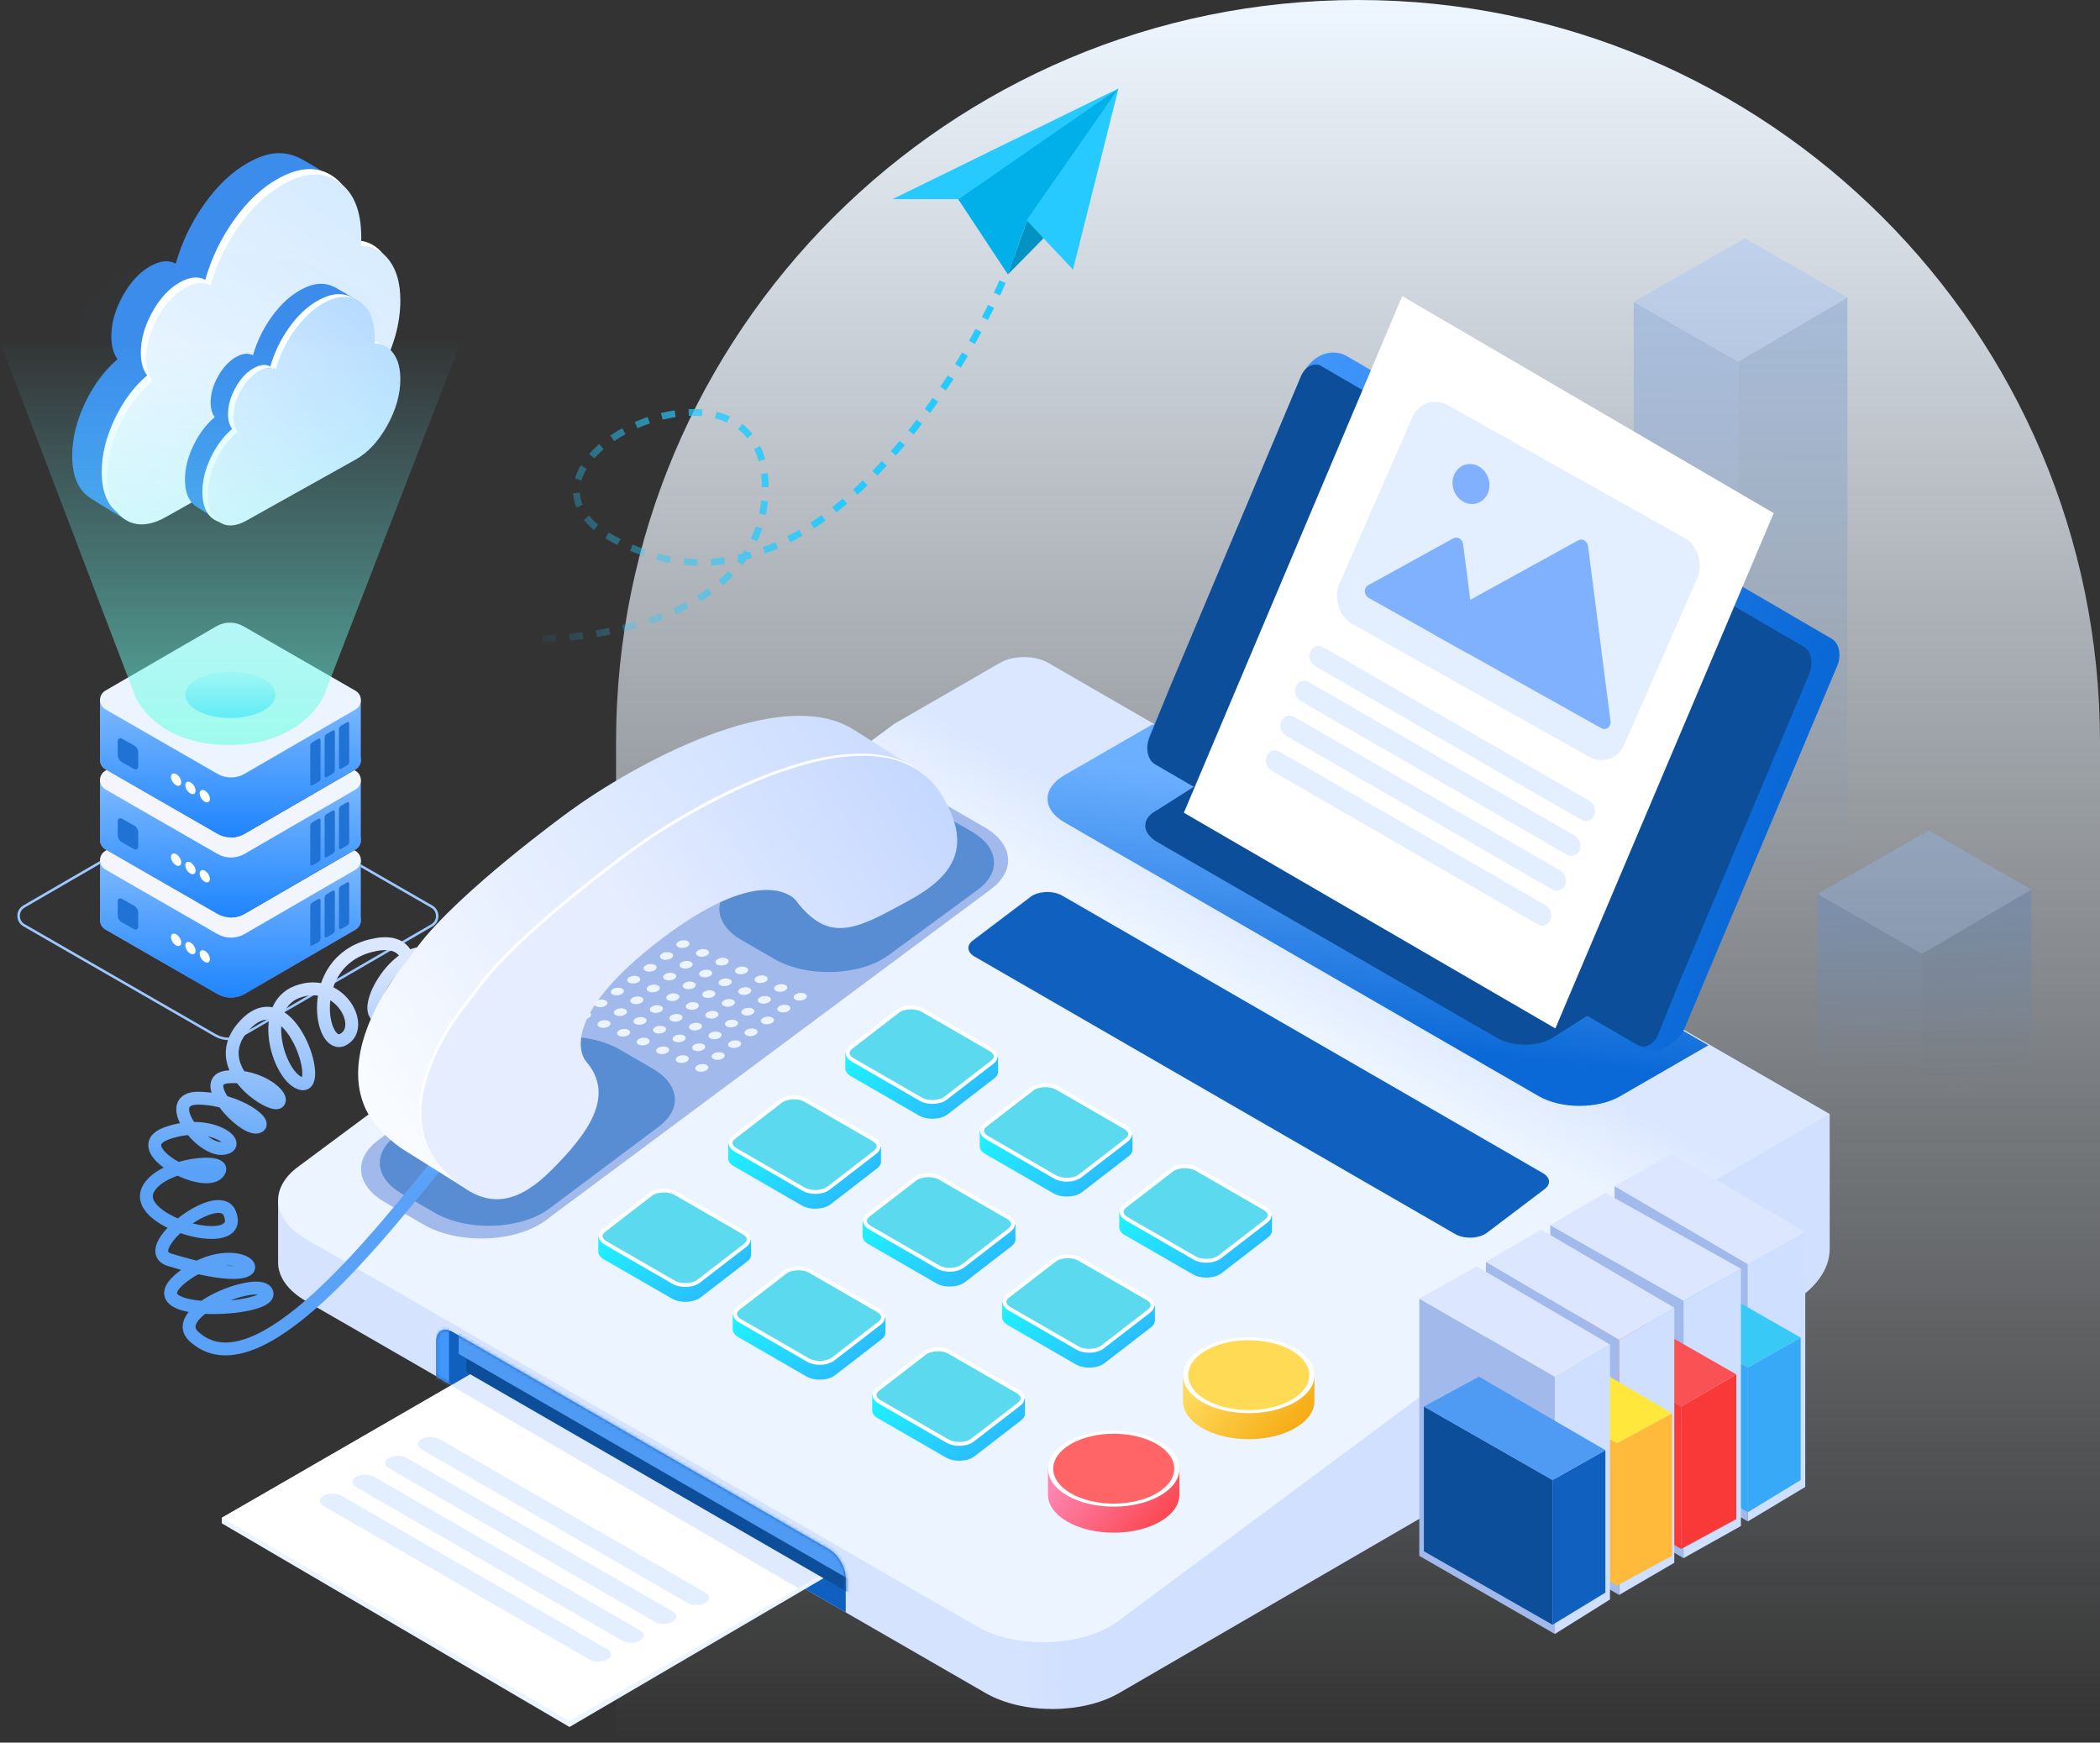 <svg width="617" height="512" viewBox="0 0 617 512" fill="none" xmlns="http://www.w3.org/2000/svg">
<rect x="0" y="0" width="617" height="512" fill="#333333" stroke="none"/>
<path fill-rule="evenodd" clip-rule="evenodd" d="M126.869 271.893C128.989 270.664 128.985 267.599 126.86 266.377L70.683 234.055C68.217 232.636 65.181 232.641 62.719 234.068L7.055 266.335C4.934 267.564 4.939 270.629 7.064 271.851L63.24 304.173C65.707 305.592 68.743 305.587 71.205 304.16L126.869 271.893Z" stroke="#9CC7FF" stroke-width="0.737"/>
<path fill-rule="evenodd" clip-rule="evenodd" d="M104.447 273.131C106.568 271.902 106.563 268.838 104.438 267.615L71.526 248.678C69.059 247.259 66.023 247.264 63.561 248.691L30.972 267.583C28.851 268.812 28.856 271.876 30.981 273.099L63.893 292.036C66.36 293.455 69.396 293.45 71.858 292.023L104.447 273.131Z" fill="#95A4BA"/>
<path fill-rule="evenodd" clip-rule="evenodd" d="M67.691 247.619C69.016 247.641 70.337 247.995 71.525 248.678L104.438 267.615C106.563 268.838 106.568 271.902 104.447 273.131L71.857 292.023C70.571 292.768 69.128 293.126 67.691 293.095V247.619Z" fill="#6438B5"/>
<path fill-rule="evenodd" clip-rule="evenodd" d="M106.007 269.956C106.164 271.158 105.644 272.437 104.447 273.131L71.857 292.023C69.396 293.45 66.359 293.455 63.893 292.036L30.981 273.099C29.983 272.525 29.453 271.546 29.39 270.541L29.376 270.541V252.746H56.567L63.561 248.691C66.023 247.264 69.059 247.259 71.525 248.678L78.595 252.746H106.007V269.956Z" fill="url(#paint0_linear_215_333)"/>
<path fill-rule="evenodd" clip-rule="evenodd" d="M104.447 255.524C106.568 254.295 106.563 251.231 104.438 250.008L71.526 231.071C69.059 229.652 66.023 229.657 63.561 231.084L30.972 249.976C28.851 251.205 28.856 254.269 30.981 255.492L63.893 274.429C66.36 275.848 69.396 275.843 71.858 274.416L104.447 255.524Z" fill="url(#paint1_linear_215_333)"/>
<path fill-rule="evenodd" clip-rule="evenodd" d="M40.608 268.177C40.608 267.315 40.144 266.52 39.394 266.097L35.777 264.055C35.247 263.756 34.59 264.139 34.59 264.749V268.914C34.59 269.776 35.054 270.571 35.804 270.994L39.42 273.036C39.951 273.335 40.608 272.952 40.608 272.342V268.177Z" fill="#2073D5"/>
<path fill-rule="evenodd" clip-rule="evenodd" d="M99.589 261.335C99.589 260.907 99.818 260.511 100.189 260.299L102.002 259.259C102.267 259.107 102.598 259.298 102.598 259.604V270.898C102.598 271.326 102.369 271.721 101.998 271.934L100.185 272.974C99.919 273.126 99.589 272.935 99.589 272.629V261.335Z" fill="#2073D5"/>
<path fill-rule="evenodd" clip-rule="evenodd" d="M95.376 263.763C95.376 263.335 95.605 262.94 95.976 262.727L97.789 261.687C98.054 261.535 98.385 261.727 98.385 262.033V273.327C98.385 273.755 98.156 274.15 97.785 274.363L95.972 275.403C95.707 275.555 95.376 275.363 95.376 275.057V263.763Z" fill="#2073D5"/>
<path fill-rule="evenodd" clip-rule="evenodd" d="M91.163 266.192C91.163 265.764 91.392 265.369 91.763 265.156L93.576 264.116C93.841 263.964 94.172 264.155 94.172 264.461V275.755C94.172 276.183 93.943 276.578 93.572 276.791L91.759 277.831C91.494 277.983 91.163 277.792 91.163 277.486V266.192Z" fill="#2073D5"/>
<path fill-rule="evenodd" clip-rule="evenodd" d="M60.168 282.627C59.337 282.184 58.663 281.093 58.663 280.19C58.663 279.287 59.337 278.914 60.168 279.357C60.999 279.8 61.673 280.891 61.673 281.794C61.673 282.697 60.999 283.07 60.168 282.627Z" fill="white"/>
<path fill-rule="evenodd" clip-rule="evenodd" d="M55.955 280.198C55.124 279.755 54.45 278.664 54.45 277.761C54.45 276.858 55.124 276.486 55.955 276.929C56.786 277.371 57.46 278.463 57.46 279.365C57.46 280.268 56.786 280.641 55.955 280.198Z" fill="white"/>
<path fill-rule="evenodd" clip-rule="evenodd" d="M51.742 277.77C50.911 277.327 50.238 276.236 50.238 275.333C50.238 274.43 50.911 274.057 51.742 274.5C52.573 274.943 53.247 276.034 53.247 276.937C53.247 277.84 52.573 278.213 51.742 277.77Z" fill="white"/>
<path fill-rule="evenodd" clip-rule="evenodd" d="M104.447 249.586C106.568 248.357 106.563 245.293 104.438 244.07L71.526 225.133C69.059 223.714 66.023 223.719 63.561 225.146L30.972 244.038C28.851 245.267 28.856 248.331 30.981 249.554L63.893 268.491C66.36 269.91 69.396 269.905 71.858 268.478L104.447 249.586Z" fill="#95A4BA"/>
<path fill-rule="evenodd" clip-rule="evenodd" d="M67.691 224.074C69.016 224.096 70.337 224.45 71.525 225.133L104.438 244.07C106.563 245.293 106.568 248.357 104.447 249.586L71.857 268.478C70.571 269.223 69.128 269.581 67.691 269.549V224.074Z" fill="#6438B5"/>
<path fill-rule="evenodd" clip-rule="evenodd" d="M106.007 246.411C106.164 247.613 105.644 248.892 104.447 249.586L71.857 268.478C69.396 269.905 66.359 269.91 63.893 268.491L30.981 249.554C29.983 248.98 29.453 248.001 29.39 246.996L29.376 246.996V229.201H56.567L63.561 225.146C66.023 223.719 69.059 223.714 71.525 225.133L78.595 229.201H106.007V246.411Z" fill="url(#paint2_linear_215_333)"/>
<path fill-rule="evenodd" clip-rule="evenodd" d="M104.447 231.979C106.568 230.75 106.563 227.686 104.438 226.463L71.526 207.526C69.059 206.107 66.023 206.112 63.561 207.539L30.972 226.431C28.851 227.66 28.856 230.724 30.981 231.947L63.893 250.884C66.36 252.303 69.396 252.298 71.858 250.871L104.447 231.979Z" fill="url(#paint3_linear_215_333)"/>
<path fill-rule="evenodd" clip-rule="evenodd" d="M40.608 244.632C40.608 243.77 40.144 242.975 39.394 242.552L35.777 240.51C35.247 240.211 34.59 240.594 34.59 241.204V245.369C34.59 246.231 35.054 247.026 35.804 247.449L39.42 249.491C39.951 249.79 40.608 249.407 40.608 248.797V244.632Z" fill="#2073D5"/>
<path fill-rule="evenodd" clip-rule="evenodd" d="M99.589 237.79C99.589 237.362 99.818 236.966 100.189 236.753L102.002 235.714C102.267 235.561 102.598 235.753 102.598 236.059V247.353C102.598 247.781 102.369 248.176 101.998 248.389L100.185 249.429C99.919 249.581 99.589 249.39 99.589 249.084V237.79Z" fill="#2073D5"/>
<path fill-rule="evenodd" clip-rule="evenodd" d="M95.376 240.218C95.376 239.79 95.605 239.395 95.976 239.182L97.789 238.142C98.054 237.99 98.385 238.182 98.385 238.488V249.782C98.385 250.21 98.156 250.605 97.785 250.818L95.972 251.858C95.707 252.01 95.376 251.818 95.376 251.512V240.218Z" fill="#2073D5"/>
<path fill-rule="evenodd" clip-rule="evenodd" d="M91.163 242.647C91.163 242.219 91.392 241.823 91.763 241.611L93.576 240.571C93.841 240.419 94.172 240.61 94.172 240.916V252.21C94.172 252.638 93.943 253.033 93.572 253.246L91.759 254.286C91.494 254.438 91.163 254.247 91.163 253.941V242.647Z" fill="#2073D5"/>
<path fill-rule="evenodd" clip-rule="evenodd" d="M60.168 259.082C59.337 258.639 58.663 257.548 58.663 256.645C58.663 255.742 59.337 255.369 60.168 255.812C60.999 256.255 61.673 257.346 61.673 258.249C61.673 259.152 60.999 259.525 60.168 259.082Z" fill="white"/>
<path fill-rule="evenodd" clip-rule="evenodd" d="M55.955 256.653C55.124 256.21 54.45 255.119 54.45 254.216C54.45 253.313 55.124 252.941 55.955 253.383C56.786 253.826 57.46 254.918 57.46 255.82C57.46 256.723 56.786 257.096 55.955 256.653Z" fill="white"/>
<path fill-rule="evenodd" clip-rule="evenodd" d="M51.742 254.225C50.911 253.782 50.238 252.691 50.238 251.788C50.238 250.885 50.911 250.512 51.742 250.955C52.573 251.398 53.247 252.489 53.247 253.392C53.247 254.295 52.573 254.668 51.742 254.225Z" fill="white"/>
<path fill-rule="evenodd" clip-rule="evenodd" d="M104.447 226.063C106.568 224.834 106.563 221.77 104.438 220.547L71.526 201.61C69.059 200.191 66.023 200.196 63.561 201.623L30.972 220.515C28.851 221.744 28.856 224.808 30.981 226.031L63.893 244.968C66.36 246.387 69.396 246.382 71.858 244.955L104.447 226.063Z" fill="#95A4BA"/>
<path fill-rule="evenodd" clip-rule="evenodd" d="M67.691 200.551C69.016 200.573 70.337 200.927 71.525 201.61L104.438 220.547C106.563 221.77 106.568 224.834 104.447 226.063L71.857 244.955C70.571 245.7 69.128 246.058 67.691 246.027V200.551Z" fill="#6438B5"/>
<path fill-rule="evenodd" clip-rule="evenodd" d="M106.007 222.888C106.164 224.09 105.644 225.369 104.447 226.063L71.857 244.955C69.396 246.382 66.359 246.387 63.893 244.968L30.981 226.031C29.983 225.457 29.453 224.478 29.39 223.473L29.376 223.473V205.678H56.566L63.561 201.623C66.023 200.196 69.059 200.191 71.525 201.61L78.595 205.678H106.007V222.888Z" fill="url(#paint4_linear_215_333)"/>
<path fill-rule="evenodd" clip-rule="evenodd" d="M104.447 208.456C106.568 207.227 106.563 204.163 104.438 202.94L71.526 184.003C69.059 182.584 66.023 182.589 63.561 184.016L30.972 202.908C28.851 204.137 28.856 207.201 30.981 208.424L63.893 227.361C66.36 228.78 69.396 228.775 71.858 227.348L104.447 208.456Z" fill="#ECF5FF"/>
<path fill-rule="evenodd" clip-rule="evenodd" d="M40.608 221.109C40.608 220.247 40.144 219.452 39.394 219.029L35.777 216.987C35.247 216.688 34.59 217.071 34.59 217.681V221.846C34.59 222.708 35.054 223.503 35.804 223.927L39.42 225.968C39.951 226.268 40.608 225.884 40.608 225.274V221.109Z" fill="#2073D5"/>
<path fill-rule="evenodd" clip-rule="evenodd" d="M99.589 214.267C99.589 213.839 99.818 213.443 100.189 213.231L102.002 212.191C102.267 212.039 102.598 212.23 102.598 212.536V223.83C102.598 224.258 102.369 224.653 101.998 224.866L100.185 225.906C99.919 226.058 99.589 225.867 99.589 225.561V214.267Z" fill="#2073D5"/>
<path fill-rule="evenodd" clip-rule="evenodd" d="M95.376 216.695C95.376 216.267 95.605 215.872 95.976 215.659L97.789 214.619C98.054 214.467 98.385 214.659 98.385 214.965V226.259C98.385 226.687 98.156 227.082 97.785 227.295L95.972 228.335C95.707 228.487 95.376 228.295 95.376 227.989V216.695Z" fill="#2073D5"/>
<path fill-rule="evenodd" clip-rule="evenodd" d="M91.163 219.124C91.163 218.696 91.392 218.301 91.763 218.088L93.576 217.048C93.841 216.896 94.172 217.087 94.172 217.393V228.687C94.172 229.115 93.943 229.511 93.572 229.723L91.759 230.763C91.494 230.915 91.163 230.724 91.163 230.418V219.124Z" fill="#2073D5"/>
<path fill-rule="evenodd" clip-rule="evenodd" d="M60.168 235.559C59.337 235.116 58.663 234.025 58.663 233.122C58.663 232.219 59.337 231.846 60.168 232.289C60.999 232.732 61.673 233.823 61.673 234.726C61.673 235.629 60.999 236.002 60.168 235.559Z" fill="white"/>
<path fill-rule="evenodd" clip-rule="evenodd" d="M55.955 233.13C55.124 232.687 54.45 231.596 54.45 230.693C54.45 229.79 55.124 229.418 55.955 229.861C56.786 230.304 57.46 231.395 57.46 232.297C57.46 233.2 56.786 233.573 55.955 233.13Z" fill="white"/>
<path fill-rule="evenodd" clip-rule="evenodd" d="M51.742 230.702C50.911 230.259 50.238 229.168 50.238 228.265C50.238 227.362 50.911 226.989 51.742 227.432C52.573 227.875 53.247 228.966 53.247 229.869C53.247 230.772 52.573 231.145 51.742 230.702Z" fill="white"/>
<path fill-rule="evenodd" clip-rule="evenodd" d="M24.987 118.396C27.498 113.105 30.685 108.819 34.543 105.539C33.316 103.889 32.704 101.672 32.704 98.888C32.704 94.954 33.825 90.964 36.068 86.92C38.31 82.877 41.017 79.964 44.188 78.183C47.058 76.57 49.541 76.326 51.634 77.452C53.398 71.19 56.203 65.345 60.045 59.92C63.889 54.495 68.173 50.454 72.899 47.799C79.239 44.237 84.091 44.181 89.139 47.027C94.187 49.873 99.121 53.233 99.121 53.233C99.121 53.233 95.838 64.773 95.778 65.846C99.247 65.901 102.044 67.364 104.167 70.237C106.29 73.108 107.353 76.994 107.353 81.894C107.353 88.76 105.386 95.74 101.453 102.829C97.52 109.921 92.787 115.021 87.254 118.129L39.794 153.303C39.299 153.67 38.633 153.706 38.102 153.392C35.701 151.972 29.002 147.989 26.264 146.131C22.899 143.846 21.217 139.752 21.217 133.85C21.217 128.839 22.474 123.686 24.987 118.396Z" fill="#3B8CEB"/>
<path fill-rule="evenodd" clip-rule="evenodd" d="M33.661 123.157C36.173 117.866 39.36 113.58 43.217 110.3C41.99 108.65 41.378 106.433 41.378 103.649C41.378 99.715 42.5 95.725 44.742 91.681C46.985 87.638 49.692 84.725 52.862 82.944C55.733 81.331 58.216 81.087 60.309 82.213C62.072 75.951 64.877 70.106 68.72 64.681C72.563 59.256 76.848 55.215 81.573 52.56C87.913 48.998 93.327 48.741 97.814 51.788C102.3 54.834 104.543 60.293 104.543 68.163C104.543 68.72 104.513 69.534 104.453 70.607C107.922 70.662 110.719 72.125 112.842 74.998C114.965 77.869 116.027 81.755 116.027 86.655C116.027 93.521 114.06 100.501 110.128 107.59C106.195 114.682 101.462 119.782 95.929 122.89L47.118 150.313C42.364 152.985 38.304 153.176 34.939 150.892C31.574 148.607 29.892 144.513 29.892 138.611C29.892 133.6 31.149 128.447 33.661 123.157Z" fill="url(#paint5_linear_215_333)"/>
<path fill-rule="evenodd" clip-rule="evenodd" d="M35.261 124.757C37.773 119.466 40.96 115.18 44.817 111.899C43.59 110.25 42.978 108.033 42.978 105.249C42.978 101.314 44.1 97.325 46.342 93.281C48.585 89.238 51.292 86.325 54.462 84.544C57.333 82.931 59.816 82.687 61.909 83.813C63.672 77.551 66.477 71.706 70.32 66.281C74.163 60.856 78.448 56.815 83.173 54.16C89.513 50.598 94.927 50.341 99.413 53.388C103.9 56.434 106.143 61.893 106.143 69.763C106.143 70.32 106.113 71.134 106.053 72.207C109.522 72.262 112.319 73.725 114.442 76.598C116.565 79.469 117.627 83.355 117.627 88.255C117.627 95.121 115.66 102.101 111.728 109.19C107.795 116.282 103.062 121.382 97.529 124.49L48.718 151.913C43.964 154.585 39.904 154.776 36.539 152.492C33.174 150.207 31.491 146.113 31.491 140.211C31.492 135.2 32.749 130.047 35.261 124.757Z" fill="url(#paint6_linear_215_333)"/>
<path fill-rule="evenodd" clip-rule="evenodd" d="M56.821 130.881C58.471 127.457 60.563 124.683 63.097 122.56C62.291 121.493 61.889 120.058 61.889 118.256C61.889 115.71 62.626 113.128 64.098 110.511C65.571 107.894 67.349 106.009 69.431 104.856C71.317 103.813 72.947 103.655 74.322 104.383C75.48 100.331 77.322 96.548 79.846 93.037C82.37 89.526 85.184 86.911 88.288 85.192C92.451 82.887 95.638 82.851 98.953 84.693C102.269 86.535 105.51 88.71 105.51 88.71C105.51 88.71 103.353 96.178 103.314 96.872C105.592 96.908 107.429 97.855 108.824 99.714C110.218 101.572 110.916 104.087 110.916 107.258C110.916 111.702 109.624 116.219 107.041 120.807C104.458 125.396 101.35 128.697 97.716 130.709L66.818 153.273C66.326 153.632 65.672 153.669 65.146 153.362C63.376 152.328 59.358 149.966 57.66 148.831C55.45 147.352 54.345 144.703 54.345 140.883C54.345 137.64 55.171 134.305 56.821 130.881Z" fill="#3B8CEB"/>
<path fill-rule="evenodd" clip-rule="evenodd" d="M61.933 134.431C63.582 130.974 65.675 128.173 68.209 126.03C67.403 124.952 67.001 123.503 67.001 121.684C67.001 119.113 67.737 116.507 69.21 113.864C70.683 111.222 72.461 109.319 74.543 108.155C76.428 107.101 78.059 106.941 79.433 107.677C80.592 103.585 82.434 99.766 84.957 96.221C87.482 92.676 90.296 90.036 93.399 88.301C97.563 85.973 101.119 85.805 104.065 87.797C107.012 89.787 108.485 93.354 108.485 98.496C108.485 98.86 108.465 99.392 108.426 100.093C110.704 100.13 112.541 101.086 113.935 102.963C115.33 104.838 116.027 107.378 116.027 110.579C116.027 115.066 114.735 119.627 112.153 124.26C109.57 128.893 106.461 132.226 102.828 134.257L70.77 152.176C67.648 153.921 64.981 154.046 62.772 152.554C60.562 151.061 59.457 148.386 59.457 144.529C59.457 141.255 60.282 137.888 61.933 134.431Z" fill="url(#paint7_linear_215_333)"/>
<path fill-rule="evenodd" clip-rule="evenodd" d="M63.532 135.231C65.182 131.774 67.275 128.973 69.808 126.83C69.002 125.752 68.601 124.303 68.601 122.484C68.601 119.913 69.337 117.306 70.81 114.664C72.283 112.022 74.061 110.119 76.143 108.955C78.028 107.901 79.659 107.741 81.033 108.477C82.192 104.385 84.034 100.566 86.558 97.021C89.082 93.476 91.896 90.836 94.999 89.101C99.163 86.773 102.719 86.605 105.665 88.597C108.612 90.587 110.085 94.154 110.085 99.296C110.085 99.66 110.065 100.192 110.026 100.893C112.304 100.93 114.141 101.886 115.535 103.763C116.93 105.638 117.627 108.178 117.627 111.379C117.627 115.866 116.335 120.427 113.753 125.06C111.17 129.693 108.061 133.026 104.428 135.057L72.371 152.976C69.248 154.721 66.582 154.846 64.371 153.354C62.162 151.861 61.057 149.186 61.057 145.329C61.057 142.055 61.882 138.688 63.532 135.231Z" fill="url(#paint8_linear_215_333)"/>
<path fill-rule="evenodd" clip-rule="evenodd" d="M111.451 100.506C111.777 99.396 111.946 98.26 111.946 97.104C111.946 84.591 92.132 74.447 67.691 74.447C43.25 74.447 23.436 84.591 23.436 97.104C23.436 98.243 23.6 99.361 23.917 100.454L0 100.44L39.785 204.73C39.785 204.73 45.39 218.891 67.409 218.891C88.695 218.891 95.033 204.73 95.033 204.73L135.382 100.52L111.451 100.506Z" fill="url(#paint9_linear_215_333)"/>
<path opacity="0.5" fill-rule="evenodd" clip-rule="evenodd" d="M67.691 210.961C75.008 210.961 80.939 207.917 80.939 204.163C80.939 200.409 75.008 197.366 67.691 197.366C60.374 197.366 54.443 200.409 54.443 204.163C54.443 207.917 60.374 210.961 67.691 210.961Z" fill="url(#paint10_linear_215_333)"/>
<path d="M181 218C181 97.602 278.602 0 399 0C519.398 0 617 97.602 617 218V512H181V218Z" fill="url(#paint11_linear_215_333)"/>
<g opacity="0.3">
<path fill-rule="evenodd" clip-rule="evenodd" d="M542.789 248.676L510.683 266.74V106.255L542.789 87.375V248.676Z" fill="url(#paint12_linear_215_333)"/>
<path fill-rule="evenodd" clip-rule="evenodd" d="M510.683 266.74L480 248.568V88.647L510.683 106.255V266.74Z" fill="url(#paint13_linear_215_333)"/>
<path fill-rule="evenodd" clip-rule="evenodd" d="M510.683 106.255L542.789 87.375L512.695 70L480 88.647L510.683 106.255Z" fill="#90BBFF"/>
</g>
<g opacity="0.3">
<path fill-rule="evenodd" clip-rule="evenodd" d="M596.789 315.399L564.683 333.463V280.255L596.789 261.375V315.399Z" fill="url(#paint14_linear_215_333)"/>
<path fill-rule="evenodd" clip-rule="evenodd" d="M564.683 333.463L534 315.292V262.647L564.683 280.255V333.463Z" fill="url(#paint15_linear_215_333)"/>
<path fill-rule="evenodd" clip-rule="evenodd" d="M564.683 280.255L596.789 261.375L566.695 244L534 262.647L564.683 280.255Z" fill="#90BBFF"/>
</g>
<path fill-rule="evenodd" clip-rule="evenodd" d="M537.576 327.316L298.533 240.219L95.827 356.133V352.668H81.711L81.711 370.459C81.697 370.753 81.697 371.046 81.711 371.339L81.711 371.425H81.715C81.937 375.354 84.646 379.246 89.846 382.245L289.559 497.428C300.428 503.697 318.047 503.681 328.882 497.392L526.137 382.917C533.475 378.658 537.593 372.895 537.591 366.888L537.576 327.316Z" fill="url(#paint16_linear_215_333)"/>
<path fill-rule="evenodd" clip-rule="evenodd" d="M307.978 194.755C304.06 192.494 297.709 192.494 293.792 194.755L262.701 212.706L262.697 212.704L87.554 342.831C78.962 349.215 79.944 358.294 89.846 364.011L286.922 477.799C298.739 484.622 318.242 483.919 328.497 476.299L499.361 349.351L499.386 349.365L537.578 327.315L307.978 194.755Z" fill="url(#paint17_linear_215_333)"/>
<path d="M338.613 212.82L501.94 307.117L476.077 322.049C469.448 325.877 458.7 325.877 452.071 322.049L312.749 241.612C306.12 237.785 306.12 231.579 312.749 227.752L338.613 212.82Z" fill="url(#paint18_linear_215_333)"/>
<path d="M346.264 196.537L382.647 110.081C384.994 104.995 390.862 101.474 396.339 104.995L537.956 187.54C540.303 188.713 541.085 192.234 539.912 195.364L501.182 287.297L494.923 302.163C492.967 306.858 485.925 310.379 482.404 308.031L339.223 224.313C336.876 223.14 336.487 219.265 337.66 216.136L346.264 196.537Z" fill="url(#paint19_linear_215_333)"/>
<path d="M343.526 202.406L382.256 110.472C383.43 107.734 386.168 106.169 388.515 107.734L529.741 189.887C532.088 191.061 532.871 194.582 531.697 197.711L492.967 289.645L487.099 304.119C485.926 306.858 483.187 308.423 480.84 306.858L339.614 224.704C337.267 223.531 336.485 220.01 337.658 216.88L343.526 202.406Z" fill="#0D4E9A"/>
<path d="M340.006 247.395L439.763 304.902C444.458 307.641 451.891 307.641 456.194 304.902L469.104 296.687L352.916 229.791L340.006 238.006C335.311 240.353 335.311 244.656 340.006 247.395Z" fill="#0D4E9A"/>
<path d="M521.134 150.767L456.976 302.164L347.83 238.788L411.988 87L521.134 150.767Z" fill="white"/>
<rect opacity="0.339" width="96.093" height="70.091" rx="8.064" transform="matrix(0.872 0.489 -0.402 0.916 418.293 115.081)" fill="#ADCCFF"/>
<path d="M427 158.175L401.984 171.946C400.614 172.701 400.7 174.867 402.132 175.669L430.998 191.834C432.388 192.613 433.937 191.47 433.725 189.82L429.875 159.884C429.685 158.41 428.189 157.521 427 158.175Z" fill="#80B1FF"/>
<path d="M463.708 158.748L420.722 182.441C419.353 183.196 419.439 185.361 420.871 186.163L470.453 213.931C471.844 214.709 473.392 213.567 473.181 211.918L466.585 160.457C466.396 158.983 464.898 158.093 463.708 158.748Z" fill="#80B1FF"/>
<circle r="5.653" transform="matrix(0.872 0.489 -0.402 0.916 432.196 142.211)" fill="#80B0FF"/>
<path fill-rule="evenodd" clip-rule="evenodd" d="M388.806 190.178C387.359 189.343 385.664 189.914 385.018 191.455C384.372 192.995 385.022 194.92 386.468 195.755L464.593 240.861C466.04 241.696 467.736 241.125 468.381 239.584C469.027 238.044 468.378 236.118 466.931 235.283L388.806 190.178ZM384.52 200.404C383.073 199.569 381.377 200.14 380.732 201.681C380.086 203.221 380.735 205.147 382.182 205.982L460.307 251.088C461.754 251.923 463.45 251.351 464.095 249.811C464.741 248.27 464.092 246.345 462.645 245.51L384.52 200.404ZM376.446 211.906C377.091 210.366 378.787 209.794 380.234 210.629L458.359 255.735C459.805 256.57 460.455 258.496 459.809 260.036C459.163 261.576 457.468 262.148 456.021 261.313L377.896 216.207C376.449 215.372 375.8 213.447 376.446 211.906ZM375.948 220.856C374.501 220.021 372.805 220.592 372.16 222.133C371.514 223.673 372.163 225.599 373.61 226.434L451.735 271.539C453.182 272.374 454.877 271.803 455.523 270.263C456.169 268.722 455.519 266.797 454.073 265.962L375.948 220.856Z" fill="#E3EEFF"/>
<path d="M241.948 237.698C250.776 231.133 267.577 230.524 277.756 236.402L289.19 243.003C297.714 247.924 298.563 255.739 291.171 261.236L160.338 358.539C151.51 365.104 134.71 365.713 124.531 359.835L113.097 353.234C104.573 348.313 103.724 340.498 111.116 335.001L241.948 237.698Z" fill="#A1BAEB"/>
<path opacity="0.5" d="M148.518 309.599C156.759 303.428 172.517 302.842 182.061 308.352L191.731 313.935C199.684 318.527 200.497 325.814 193.629 330.958L161.354 355.126C153.113 361.298 137.355 361.884 127.811 356.373L118.142 350.791C110.188 346.198 109.375 338.911 116.244 333.768L148.518 309.599Z" fill="#1061BF"/>
<path opacity="0.5" d="M242.38 239.851C250.673 233.769 266.304 233.234 275.784 238.707L285.494 244.313C293.509 248.94 294.264 256.297 287.253 261.439L261.022 280.676C252.729 286.758 237.098 287.293 227.618 281.82L217.908 276.214C209.893 271.586 209.138 264.23 216.149 259.088L242.38 239.851Z" fill="#1061BF"/>
<path fill-rule="evenodd" clip-rule="evenodd" d="M233.846 293.776C234.639 294.132 235.854 294.008 236.559 293.499C237.263 292.99 237.192 292.288 236.398 291.933C235.605 291.577 234.391 291.701 233.686 292.21C232.981 292.719 233.053 293.42 233.846 293.776ZM202.088 278.034C201.383 278.543 200.169 278.668 199.376 278.312C198.582 277.956 198.511 277.255 199.216 276.746C199.92 276.237 201.135 276.113 201.928 276.468C202.721 276.824 202.793 277.525 202.088 278.034ZM197.267 281.516C196.562 282.025 195.348 282.15 194.555 281.794C193.761 281.438 193.69 280.737 194.395 280.228C195.099 279.719 196.314 279.595 197.107 279.95C197.9 280.306 197.972 281.007 197.267 281.516ZM189.734 285.276C190.527 285.631 191.741 285.507 192.446 284.998C193.151 284.489 193.079 283.788 192.286 283.432C191.493 283.076 190.278 283.201 189.573 283.71C188.869 284.219 188.94 284.92 189.734 285.276ZM187.625 288.48C186.92 288.989 185.706 289.113 184.913 288.757C184.119 288.402 184.048 287.7 184.752 287.191C185.457 286.682 186.672 286.558 187.465 286.914C188.258 287.27 188.33 287.971 187.625 288.48ZM180.091 292.239C180.885 292.595 182.099 292.471 182.804 291.962C183.509 291.453 183.437 290.752 182.644 290.396C181.851 290.04 180.636 290.164 179.931 290.673C179.227 291.182 179.298 291.884 180.091 292.239ZM177.983 295.444C177.278 295.953 176.064 296.077 175.27 295.721C174.477 295.366 174.406 294.664 175.11 294.155C175.815 293.646 177.03 293.522 177.823 293.878C178.616 294.234 178.688 294.935 177.983 295.444ZM170.449 299.203C171.243 299.559 172.457 299.435 173.162 298.926C173.867 298.417 173.795 297.716 173.002 297.36C172.209 297.004 170.994 297.128 170.289 297.637C169.585 298.146 169.656 298.847 170.449 299.203ZM207.833 280.612C207.128 281.121 205.914 281.245 205.121 280.889C204.328 280.533 204.256 279.832 204.961 279.323C205.665 278.814 206.88 278.69 207.673 279.046C208.466 279.402 208.538 280.103 207.833 280.612ZM200.3 284.371C201.093 284.727 202.307 284.603 203.012 284.094C203.717 283.585 203.645 282.884 202.852 282.528C202.059 282.172 200.844 282.296 200.14 282.805C199.435 283.314 199.506 284.015 200.3 284.371ZM198.191 287.576C197.486 288.085 196.272 288.209 195.479 287.853C194.685 287.497 194.614 286.796 195.318 286.287C196.023 285.778 197.238 285.654 198.031 286.01C198.824 286.365 198.896 287.067 198.191 287.576ZM190.658 291.335C191.451 291.691 192.665 291.566 193.37 291.057C194.075 290.548 194.003 289.847 193.21 289.491C192.417 289.136 191.202 289.26 190.498 289.769C189.793 290.278 189.864 290.979 190.658 291.335ZM188.549 294.539C187.844 295.048 186.63 295.173 185.837 294.817C185.043 294.461 184.972 293.76 185.677 293.251C186.381 292.742 187.596 292.618 188.389 292.973C189.182 293.329 189.254 294.03 188.549 294.539ZM181.016 298.299C181.809 298.655 183.023 298.53 183.728 298.021C184.433 297.512 184.361 296.811 183.568 296.455C182.775 296.1 181.56 296.224 180.856 296.733C180.151 297.242 180.222 297.943 181.016 298.299ZM178.907 301.503C178.202 302.012 176.988 302.136 176.195 301.781C175.401 301.425 175.33 300.724 176.034 300.215C176.739 299.706 177.954 299.581 178.747 299.937C179.54 300.293 179.612 300.994 178.907 301.503ZM210.866 283.467C211.659 283.822 212.873 283.698 213.578 283.189C214.283 282.68 214.211 281.979 213.418 281.623C212.625 281.267 211.411 281.392 210.706 281.901C210.001 282.41 210.073 283.111 210.866 283.467ZM208.757 286.671C208.052 287.18 206.838 287.304 206.045 286.948C205.252 286.592 205.18 285.891 205.885 285.382C206.589 284.873 207.804 284.749 208.597 285.105C209.39 285.461 209.462 286.162 208.757 286.671ZM201.224 290.43C202.017 290.786 203.231 290.662 203.936 290.153C204.641 289.644 204.569 288.943 203.776 288.587C202.983 288.231 201.768 288.355 201.064 288.864C200.359 289.373 200.431 290.075 201.224 290.43ZM199.115 293.635C198.41 294.144 197.196 294.268 196.403 293.912C195.61 293.556 195.538 292.855 196.243 292.346C196.947 291.837 198.162 291.713 198.955 292.069C199.748 292.425 199.82 293.126 199.115 293.635ZM191.582 297.394C192.375 297.75 193.589 297.626 194.294 297.117C194.999 296.608 194.927 295.907 194.134 295.551C193.341 295.195 192.126 295.319 191.422 295.828C190.717 296.337 190.788 297.038 191.582 297.394ZM189.473 300.599C188.768 301.108 187.554 301.232 186.761 300.876C185.967 300.52 185.896 299.819 186.601 299.31C187.305 298.801 188.52 298.677 189.313 299.033C190.106 299.388 190.178 300.09 189.473 300.599ZM181.94 304.358C182.733 304.714 183.947 304.59 184.652 304.081C185.357 303.572 185.285 302.87 184.492 302.515C183.699 302.159 182.484 302.283 181.779 302.792C181.075 303.301 181.146 304.002 181.94 304.358ZM219.323 285.767C218.619 286.276 217.404 286.4 216.611 286.044C215.818 285.688 215.746 284.987 216.451 284.478C217.156 283.969 218.37 283.845 219.163 284.201C219.956 284.556 220.028 285.258 219.323 285.767ZM211.79 289.526C212.583 289.882 213.798 289.757 214.502 289.248C215.207 288.739 215.135 288.038 214.342 287.682C213.549 287.327 212.335 287.451 211.63 287.96C210.925 288.469 210.997 289.17 211.79 289.526ZM209.681 292.73C208.976 293.239 207.762 293.364 206.969 293.008C206.176 292.652 206.104 291.951 206.809 291.442C207.514 290.933 208.728 290.809 209.521 291.164C210.314 291.52 210.386 292.221 209.681 292.73ZM202.148 296.49C202.941 296.845 204.155 296.721 204.86 296.212C205.565 295.703 205.493 295.002 204.7 294.646C203.907 294.29 202.692 294.414 201.988 294.924C201.283 295.433 201.354 296.134 202.148 296.49ZM200.039 299.694C199.334 300.203 198.12 300.327 197.327 299.971C196.534 299.615 196.462 298.914 197.167 298.405C197.871 297.896 199.086 297.772 199.879 298.128C200.672 298.484 200.744 299.185 200.039 299.694ZM192.506 303.453C193.299 303.809 194.513 303.685 195.218 303.176C195.923 302.667 195.851 301.966 195.058 301.61C194.265 301.254 193.05 301.378 192.346 301.887C191.641 302.396 191.713 303.097 192.506 303.453ZM190.397 306.658C189.692 307.167 188.478 307.291 187.685 306.935C186.892 306.579 186.82 305.878 187.525 305.369C188.229 304.86 189.444 304.736 190.237 305.092C191.03 305.448 191.102 306.149 190.397 306.658ZM222.356 288.621C223.149 288.977 224.364 288.853 225.068 288.344C225.773 287.835 225.702 287.134 224.908 286.778C224.115 286.422 222.901 286.546 222.196 287.055C221.491 287.564 221.563 288.265 222.356 288.621ZM220.247 291.826C219.543 292.335 218.328 292.459 217.535 292.103C216.742 291.747 216.67 291.046 217.375 290.537C218.08 290.028 219.294 289.904 220.087 290.26C220.88 290.616 220.952 291.317 220.247 291.826ZM212.714 295.585C213.507 295.941 214.722 295.817 215.426 295.308C216.131 294.799 216.059 294.098 215.266 293.742C214.473 293.386 213.259 293.51 212.554 294.019C211.849 294.528 211.921 295.229 212.714 295.585ZM210.605 298.79C209.901 299.299 208.686 299.423 207.893 299.067C207.1 298.711 207.028 298.01 207.733 297.501C208.438 296.992 209.652 296.868 210.445 297.224C211.238 297.579 211.31 298.281 210.605 298.79ZM203.072 302.549C203.865 302.905 205.08 302.781 205.784 302.272C206.489 301.763 206.417 301.061 205.624 300.706C204.831 300.35 203.617 300.474 202.912 300.983C202.207 301.492 202.279 302.193 203.072 302.549ZM200.963 305.753C200.259 306.262 199.044 306.387 198.251 306.031C197.458 305.675 197.386 304.974 198.091 304.465C198.796 303.956 200.01 303.832 200.803 304.187C201.596 304.543 201.668 305.244 200.963 305.753ZM193.43 309.513C194.223 309.869 195.437 309.744 196.142 309.235C196.847 308.726 196.775 308.025 195.982 307.669C195.189 307.314 193.975 307.438 193.27 307.947C192.565 308.456 192.637 309.157 193.43 309.513ZM230.813 290.921C230.109 291.43 228.894 291.555 228.101 291.199C227.308 290.843 227.236 290.142 227.941 289.633C228.646 289.124 229.86 289 230.653 289.355C231.447 289.711 231.518 290.412 230.813 290.921ZM223.28 294.681C224.073 295.036 225.288 294.912 225.992 294.403C226.697 293.894 226.626 293.193 225.832 292.837C225.039 292.481 223.825 292.605 223.12 293.115C222.415 293.624 222.487 294.325 223.28 294.681ZM221.171 297.885C220.467 298.394 219.252 298.518 218.459 298.163C217.666 297.807 217.594 297.106 218.299 296.597C219.004 296.087 220.218 295.963 221.011 296.319C221.805 296.675 221.876 297.376 221.171 297.885ZM213.638 301.644C214.431 302 215.646 301.876 216.35 301.367C217.055 300.858 216.984 300.157 216.19 299.801C215.397 299.445 214.183 299.569 213.478 300.078C212.773 300.587 212.845 301.288 213.638 301.644ZM211.529 304.849C210.824 305.358 209.61 305.482 208.817 305.126C208.024 304.77 207.952 304.069 208.657 303.56C209.362 303.051 210.576 302.927 211.369 303.283C212.162 303.639 212.234 304.34 211.529 304.849ZM203.996 308.608C204.789 308.964 206.004 308.84 206.708 308.331C207.413 307.822 207.341 307.121 206.548 306.765C205.755 306.409 204.541 306.533 203.836 307.042C203.131 307.551 203.203 308.252 203.996 308.608ZM201.887 311.813C201.183 312.322 199.968 312.446 199.175 312.09C198.382 311.734 198.31 311.033 199.015 310.524C199.72 310.015 200.934 309.891 201.727 310.247C202.52 310.602 202.592 311.304 201.887 311.813ZM231.738 296.981C231.033 297.49 229.818 297.614 229.025 297.258C228.232 296.902 228.16 296.201 228.865 295.692C229.57 295.183 230.784 295.059 231.577 295.415C232.371 295.77 232.442 296.472 231.738 296.981ZM224.204 300.74C224.997 301.096 226.212 300.972 226.917 300.463C227.621 299.954 227.55 299.252 226.756 298.897C225.963 298.541 224.749 298.665 224.044 299.174C223.339 299.683 223.411 300.384 224.204 300.74ZM222.096 303.944C221.391 304.453 220.176 304.578 219.383 304.222C218.59 303.866 218.518 303.165 219.223 302.656C219.928 302.147 221.142 302.023 221.935 302.378C222.729 302.734 222.8 303.435 222.096 303.944ZM214.562 307.704C215.355 308.06 216.57 307.935 217.274 307.426C217.979 306.917 217.908 306.216 217.114 305.86C216.321 305.505 215.107 305.629 214.402 306.138C213.697 306.647 213.769 307.348 214.562 307.704ZM212.453 310.908C211.749 311.417 210.534 311.541 209.741 311.186C208.948 310.83 208.876 310.129 209.581 309.619C210.286 309.11 211.5 308.986 212.293 309.342C213.087 309.698 213.158 310.399 212.453 310.908ZM204.92 314.668C205.713 315.023 206.928 314.899 207.632 314.39C208.337 313.881 208.266 313.18 207.472 312.824C206.679 312.468 205.465 312.592 204.76 313.102C204.055 313.611 204.127 314.312 204.92 314.668Z" fill="#ECF5FF"/>
<path d="M302.803 263.49C305.069 261.775 309.434 261.606 312.076 263.132L453.306 344.671C455.492 345.933 455.724 347.934 453.849 349.353L436.836 362.23C434.57 363.945 430.205 364.113 427.563 362.588L286.332 281.048C284.147 279.787 283.915 277.786 285.789 276.367L302.803 263.49Z" fill="#1061BF"/>
<path fill-rule="evenodd" clip-rule="evenodd" d="M340.865 447.053C333.326 451.405 321.104 451.405 313.565 447.053C309.85 444.908 307.965 442.105 307.913 439.294H307.904V431.293H313.562L313.565 431.292C321.104 426.939 333.326 426.939 340.865 431.292C340.866 431.292 340.867 431.293 340.868 431.294H346.53V439.294H346.517C346.465 442.105 344.58 444.908 340.865 447.053Z" fill="url(#paint20_linear_215_333)"/>
<circle r="15.145" transform="matrix(0.866 0.5 -0.866 0.5 327.227 431.511)" fill="#FF6467" stroke="white" stroke-width="1.26"/>
<path fill-rule="evenodd" clip-rule="evenodd" d="M380.529 419.581C372.99 423.933 360.768 423.933 353.229 419.581C349.513 417.435 347.629 414.633 347.576 411.822H347.568V403.821H353.226L353.229 403.819C360.768 399.467 372.99 399.467 380.529 403.819C380.53 403.82 380.531 403.821 380.532 403.821H386.193V411.822H386.181C386.129 414.633 384.244 417.435 380.529 419.581Z" fill="url(#paint21_linear_215_333)"/>
<circle r="15.145" transform="matrix(0.866 0.5 -0.866 0.5 366.891 404.039)" fill="#FFDA55" stroke="white" stroke-width="1.26"/>
<path fill-rule="evenodd" clip-rule="evenodd" d="M263.204 301.404C265.231 299.84 269.187 299.677 271.579 301.058L291.164 312.365V310.471H293.248V315.036H293.238C293.191 315.661 292.827 316.283 292.136 316.816L278.399 327.412C276.372 328.975 272.415 329.139 270.023 327.757L249.986 316.189C248.826 315.52 248.277 314.618 248.369 313.729V309.488H250.452V311.239L263.204 301.404Z" fill="url(#paint22_linear_215_333)"/>
<path d="M263.76 297.108C265.533 295.74 268.995 295.597 271.088 296.806L291.125 308.374C292.835 309.361 293.028 310.923 291.58 312.04L277.843 322.635C276.069 324.004 272.607 324.147 270.514 322.938L250.477 311.37C248.768 310.383 248.574 308.821 250.023 307.703L263.76 297.108Z" fill="#5BD9EF" stroke="white" stroke-width="1.134"/>
<path fill-rule="evenodd" clip-rule="evenodd" d="M302.7 324.264C304.727 322.701 308.684 322.537 311.076 323.918L330.661 335.226V333.331H332.744V337.896H332.734C332.687 338.521 332.323 339.143 331.632 339.677L317.895 350.272C315.868 351.835 311.911 351.999 309.519 350.618L289.482 339.049C288.323 338.38 287.774 337.479 287.865 336.591V332.348H289.949V334.099L302.7 324.264Z" fill="url(#paint23_linear_215_333)"/>
<path d="M303.256 319.968C305.03 318.6 308.492 318.457 310.585 319.666L330.622 331.234C332.331 332.221 332.525 333.783 331.076 334.9L317.339 345.495C315.565 346.864 312.103 347.007 310.01 345.798L289.973 334.23C288.264 333.243 288.071 331.681 289.519 330.563L303.256 319.968Z" fill="#5BD9EF" stroke="white" stroke-width="1.134"/>
<path fill-rule="evenodd" clip-rule="evenodd" d="M343.684 348.079C345.711 346.516 349.668 346.352 352.06 347.734L371.645 359.041V357.147H373.729V361.711H373.719C373.672 362.337 373.308 362.959 372.616 363.492L358.88 374.087C356.852 375.651 352.896 375.814 350.504 374.433L330.467 362.865C329.308 362.195 328.758 361.295 328.849 360.406V356.163H330.933V357.915L343.684 348.079Z" fill="url(#paint24_linear_215_333)"/>
<path d="M344.24 343.784C346.014 342.416 349.476 342.273 351.569 343.481L371.606 355.049C373.315 356.036 373.509 357.598 372.06 358.716L358.324 369.311C356.55 370.679 353.088 370.822 350.995 369.614L330.958 358.045C329.248 357.058 329.055 355.496 330.504 354.379L344.24 343.784Z" fill="#5BD9EF" stroke="white" stroke-width="1.134"/>
<path fill-rule="evenodd" clip-rule="evenodd" d="M228.799 327.849C230.826 326.285 234.783 326.122 237.175 327.503L256.76 338.81V336.916H258.844V341.48H258.834C258.787 342.106 258.423 342.728 257.731 343.261L243.995 353.856C241.967 355.42 238.011 355.583 235.619 354.202L215.582 342.634C214.423 341.964 213.873 341.064 213.964 340.175V335.932H216.048V337.684L228.799 327.849Z" fill="url(#paint25_linear_215_333)"/>
<path d="M229.355 323.553C231.129 322.185 234.591 322.042 236.684 323.25L256.721 334.818C258.43 335.805 258.624 337.367 257.175 338.485L243.439 349.08C241.665 350.448 238.203 350.591 236.11 349.383L216.073 337.814C214.364 336.827 214.17 335.265 215.619 334.148L229.355 323.553Z" fill="#5BD9EF" stroke="white" stroke-width="1.134"/>
<path fill-rule="evenodd" clip-rule="evenodd" d="M268.295 350.709C270.323 349.145 274.279 348.982 276.671 350.363L296.256 361.67V359.776H298.34V364.34H298.33C298.283 364.966 297.919 365.588 297.227 366.121L283.491 376.716C281.464 378.28 277.507 378.443 275.115 377.062L255.078 365.494C253.919 364.825 253.37 363.924 253.461 363.035V358.793H255.544V360.544L268.295 350.709Z" fill="url(#paint26_linear_215_333)"/>
<path d="M268.852 346.413C270.625 345.045 274.087 344.902 276.18 346.11L296.217 357.679C297.927 358.666 298.12 360.228 296.672 361.345L282.935 371.94C281.161 373.308 277.699 373.451 275.606 372.243L255.569 360.675C253.86 359.688 253.666 358.126 255.115 357.008L268.852 346.413Z" fill="#5BD9EF" stroke="white" stroke-width="1.134"/>
<path fill-rule="evenodd" clip-rule="evenodd" d="M309.28 374.524C311.307 372.96 315.264 372.797 317.656 374.178L337.241 385.485V383.591H339.324V388.156H339.315C339.267 388.781 338.903 389.403 338.212 389.936L324.475 400.532C322.448 402.095 318.492 402.259 316.1 400.878L296.063 389.309C294.903 388.64 294.354 387.739 294.445 386.85V382.607H296.529V384.359L309.28 374.524Z" fill="url(#paint27_linear_215_333)"/>
<path d="M309.836 370.228C311.61 368.86 315.072 368.717 317.165 369.925L337.202 381.494C338.911 382.481 339.105 384.043 337.656 385.16L323.919 395.755C322.146 397.123 318.684 397.266 316.591 396.058L296.554 384.49C294.844 383.503 294.651 381.941 296.099 380.823L309.836 370.228Z" fill="#5BD9EF" stroke="white" stroke-width="1.134"/>
<path fill-rule="evenodd" clip-rule="evenodd" d="M190.62 355.204C192.647 353.64 196.604 353.477 198.996 354.858L218.581 366.165V364.271H220.665V368.835H220.655C220.608 369.461 220.244 370.083 219.552 370.616L205.816 381.211C203.788 382.775 199.832 382.938 197.44 381.557L177.403 369.989C176.244 369.319 175.694 368.419 175.785 367.53V363.287H177.869V365.039L190.62 355.204Z" fill="url(#paint28_linear_215_333)"/>
<path d="M191.176 350.908C192.95 349.54 196.412 349.397 198.505 350.605L218.542 362.173C220.251 363.16 220.445 364.722 218.996 365.84L205.26 376.435C203.486 377.803 200.024 377.946 197.931 376.738L177.894 365.169C176.185 364.182 175.991 362.62 177.44 361.503L191.176 350.908Z" fill="#5BD9EF" stroke="white" stroke-width="1.134"/>
<path fill-rule="evenodd" clip-rule="evenodd" d="M230.116 378.064C232.144 376.5 236.1 376.337 238.492 377.718L258.077 389.025V387.131H260.161V391.695H260.151C260.104 392.321 259.74 392.943 259.048 393.476L245.312 404.071C243.285 405.635 239.328 405.798 236.936 404.417L216.899 392.849C215.739 392.179 215.19 391.278 215.282 390.389V386.147H217.365V387.899L230.116 378.064Z" fill="url(#paint29_linear_215_333)"/>
<path d="M230.672 373.768C232.446 372.4 235.908 372.257 238.001 373.465L258.038 385.033C259.747 386.02 259.941 387.582 258.492 388.7L244.756 399.295C242.982 400.663 239.52 400.806 237.427 399.598L217.39 388.029C215.681 387.042 215.487 385.48 216.936 384.363L230.672 373.768Z" fill="#5BD9EF" stroke="white" stroke-width="1.134"/>
<path fill-rule="evenodd" clip-rule="evenodd" d="M271.101 401.879C273.128 400.315 277.085 400.152 279.477 401.533L299.062 412.84V410.946H301.145V415.51H301.135C301.088 416.136 300.724 416.758 300.033 417.291L286.296 427.886C284.269 429.45 280.312 429.613 277.92 428.232L257.883 416.664C256.724 415.995 256.175 415.094 256.266 414.205V409.962H258.35V411.714L271.101 401.879Z" fill="url(#paint30_linear_215_333)"/>
<path d="M271.657 397.583C273.431 396.215 276.893 396.072 278.986 397.28L299.023 408.849C300.732 409.836 300.926 411.398 299.477 412.515L285.74 423.11C283.966 424.478 280.504 424.621 278.411 423.413L258.374 411.845C256.665 410.858 256.472 409.296 257.92 408.178L271.657 397.583Z" fill="#5BD9EF" stroke="white" stroke-width="1.134"/>
<path d="M128.156 394.202C128.156 391.071 130.354 389.801 133.066 391.367L243.576 455.17C246.288 456.735 248.486 460.543 248.486 463.675L248.486 473.752L128.156 404.279L128.156 394.202Z" fill="#1061BF"/>
<path d="M65.167 447.566L167.324 507.406L244.869 461.983V459.989L143.817 401.138L65.167 445.945V447.566Z" fill="#ECF5FF"/>
<path d="M65.219 445.926L167.324 505.39L245.997 459.915L143.892 400.451L65.219 445.926Z" fill="#E0EAFF"/>
<path d="M234.618 466.651L167.324 505.654L65.171 445.954L132.507 407.07L234.618 466.651Z" fill="white"/>
<path fill-rule="evenodd" clip-rule="evenodd" d="M129.099 422.816C127.653 421.981 125.308 421.981 123.861 422.816C122.415 423.651 122.415 425.005 123.861 425.84L201.987 470.945C203.433 471.78 205.778 471.78 207.225 470.945C208.671 470.11 208.671 468.756 207.225 467.921L129.099 422.816ZM119.497 428.359C118.05 427.524 115.705 427.524 114.259 428.359C112.812 429.194 112.812 430.548 114.259 431.383L192.384 476.489C193.831 477.324 196.176 477.324 197.622 476.489C199.068 475.654 199.068 474.3 197.622 473.465L119.497 428.359ZM104.656 433.903C106.103 433.068 108.448 433.068 109.894 433.903L188.02 479.009C189.466 479.844 189.466 481.198 188.02 482.033C186.573 482.868 184.228 482.868 182.782 482.033L104.656 436.927C103.21 436.092 103.21 434.738 104.656 433.903ZM100.292 439.447C98.845 438.612 96.5 438.612 95.054 439.447C93.608 440.282 93.608 441.636 95.054 442.471L173.179 487.577C174.626 488.412 176.971 488.412 178.417 487.577C179.863 486.742 179.863 485.388 178.417 484.553L100.292 439.447Z" fill="#E3EEFF"/>
<mask id="mask0_215_333" style="mask-type:alpha" maskUnits="userSpaceOnUse" x="128" y="390" width="121" height="84">
<path d="M128.156 394.202C128.156 391.071 130.354 389.801 133.066 391.367L243.576 455.17C246.288 456.735 248.486 460.543 248.486 463.675L248.486 473.752L128.156 404.279L128.156 394.202Z" fill="#1061BF"/>
</mask>
<g mask="url(#mask0_215_333)">
<rect x="128.156" y="388.532" width="3.78" height="18.9" fill="#4297FC"/>
<path d="M137.008 393.032C137.008 389.901 139.207 388.632 141.919 390.197L244.836 449.617C247.548 451.182 249.746 454.99 249.746 458.122L249.746 468.199L137.008 403.109L137.008 393.032Z" fill="#0D4E9A"/>
<path d="M134.756 387.712C134.756 384.581 136.955 383.311 139.667 384.877L246.726 446.688C249.438 448.253 251.636 452.061 251.636 455.193L251.636 465.27L134.756 397.789L134.756 387.712Z" fill="#4F9BF4"/>
</g>
<path d="M130.817 339.164C111.201 363.265 75.459 409.608 57.005 392.704C48.931 385.307 77.204 374.44 78.451 379.944C79.698 385.448 36.944 387.367 54.263 374.69C72.466 361.365 87.178 381.696 50.023 370.187C39.799 367.435 64.113 348.418 67.479 356.427C72.466 368.295 39.043 359.405 43.391 349.71C47.038 341.581 68.476 339.915 63.988 344.668C59.499 349.422 37.09 337.413 48.81 333.051C62.023 328.134 72.217 336.662 65.484 337.413C58.751 338.163 47.031 322.402 58.502 322.652C69.972 322.902 79.698 330.408 75.459 331.158C71.219 331.909 57.504 317.148 66.98 316.397C76.456 315.647 83.937 322.402 81.693 323.903C79.448 325.404 59.748 313.145 72.466 300.636C85.184 288.127 95.158 319.65 88.675 318.399C82.191 317.148 75.209 295.882 87.428 291.379C99.647 286.876 107.626 301.637 100.894 305.389C94.161 309.142 89.423 282.873 108.873 277.869C128.324 272.865 118.1 300.386 111.616 298.885C105.133 297.383 117.601 275.868 127.077 280.871C136.553 285.875 126.079 303.638 122.838 297.884C119.596 292.13 129.321 286.125 135.056 287.876" stroke="url(#paint31_linear_215_333)" stroke-width="3.78"/>
<path fill-rule="evenodd" clip-rule="evenodd" d="M116.333 336.209C117.067 336.78 117.794 337.294 118.515 337.752L118.513 337.754L135.822 348.617L136.791 347.138L130.07 340.351C134.433 339.522 138.791 336.675 143.396 332.087C154.373 321.15 162.284 310.064 153.537 300.052C153.537 300.052 143.958 289.386 173.191 266.113C207.39 239.079 216.099 253.684 216.099 253.684C224.524 263.404 234.614 260.339 248.244 252.971C256.513 248.501 261.682 243.559 262.517 237.077C262.75 235.267 262.645 233.336 262.175 231.262L268.488 225.574L250.962 214.476C229.384 200.561 185.862 224.827 167.126 238.511L167.125 238.51C167.125 238.51 134.665 262.083 122.703 278.112L116.192 286.672C107.467 299.035 102.219 313.566 107.081 325.006C107.081 325.006 108.976 330.456 116.333 336.209Z" fill="url(#paint32_linear_215_333)"/>
<path d="M134.297 347.314C143.7 354.642 152.022 352.495 161.36 343.192C172.337 332.255 180.248 321.169 171.501 311.157C171.501 311.157 161.922 300.491 191.155 277.218C225.354 250.184 234.063 264.789 234.063 264.789C243.451 277.2 252.577 271.444 266.208 264.076C279.839 256.708 285.047 248.054 276.299 233.338C259.442 204.98 206.334 234.1 185.09 249.616L185.089 249.615C185.089 249.615 152.629 273.188 140.666 289.217L134.156 297.777C125.431 310.14 120.183 324.671 125.045 336.111C125.045 336.11 126.94 341.561 134.297 347.314Z" fill="white"/>
<path d="M134.927 347.943C144.33 355.272 152.652 353.125 161.99 343.822C172.967 332.885 180.878 321.799 172.131 311.787C172.131 311.787 162.552 301.121 191.785 277.847C225.984 250.813 234.693 265.419 234.693 265.419C244.081 277.83 253.207 272.074 266.838 264.705C280.469 257.337 285.677 248.684 276.929 233.968C260.072 205.61 206.964 234.73 185.72 250.246L185.719 250.245C185.719 250.245 153.259 273.817 141.296 289.847L134.786 298.407C126.061 310.77 120.813 325.301 125.675 336.74C125.675 336.74 127.57 342.191 134.927 347.943Z" fill="url(#paint33_linear_215_333)"/>
<path d="M127.553 184.55C157.272 192.895 223.217 187.126 224.795 144.762C226.767 91.807 127.509 141.576 190.094 162.649C245.84 181.419 292.589 93.658 297.719 74" stroke="url(#paint34_linear_215_333)" stroke-width="2" stroke-dasharray="4 4"/>
<path d="M302.008 64.153L296.129 80.64L307.245 69.361L302.008 64.153Z" fill="#0293C2"/>
<path d="M328.618 26L301.058 64.096L315.252 79.212L328.618 26Z" fill="#27CAFF"/>
<path d="M328.618 26L280.607 57.131L296.129 80.64L302.008 64.153L328.618 26Z" fill="#01B0E9"/>
<path d="M328.618 26L262.219 58.51H281.657L328.618 26Z" fill="#27CAFF"/>
<path d="M474.375 424.05L513.525 447V371.4L474.375 348.45V424.05Z" fill="#A1BAEB"/>
<path d="M513.525 447L530.4 436.875V361.95L513.525 371.4V447Z" fill="#CFDFFF"/>
<path d="M474.375 348.45L491.25 339L530.4 361.95L513.525 371.4L474.375 348.45Z" fill="#DDE6FF"/>
<path d="M475.725 422.7L513.525 444.3V401.775L475.725 380.175V422.7Z" fill="#38A9F7"/>
<path d="M513.525 444.3L529.05 434.85V393L513.525 401.775V444.3Z" fill="#38A9F7"/>
<path d="M475.725 380.175L491.25 371.4L529.05 393L513.525 401.775L475.725 380.175Z" fill="#38C9F7"/>
<path d="M455.475 434.85L494.625 457.8V382.2L455.475 359.925V434.85Z" fill="#A1BAEB"/>
<path d="M494.625 457.8L511.5 448.35V372.75L494.625 382.2V457.8Z" fill="#CFDFFF"/>
<path d="M455.475 359.925L471.675 350.475L511.5 372.75L494.625 382.2L455.475 359.925Z" fill="#DDE6FF"/>
<path d="M456.825 433.5L493.95 455.1V413.25L456.825 391.65V433.5Z" fill="#F93838"/>
<path d="M493.95 455.1L510.15 446.325V403.8L493.95 413.25V455.1Z" fill="#F93838"/>
<path d="M456.825 391.65L472.35 382.2L510.15 403.8L493.95 413.25L456.825 391.65Z" fill="#F95154"/>
<path d="M436.575 446.325L475.725 468.6V393.675L436.575 370.725V446.325Z" fill="#A1BAEB"/>
<path d="M475.725 468.6L491.925 459.15V384.225L475.725 393.675V468.6Z" fill="#CFDFFF"/>
<path d="M436.575 370.725L452.775 361.275L491.925 384.225L475.725 393.675L436.575 370.725Z" fill="#DDE6FF"/>
<path d="M437.925 444.3L475.05 465.9V424.05L437.925 402.45V444.3Z" fill="#FFBA3B"/>
<path d="M475.05 465.9L491.25 457.125V415.275L475.05 424.05V465.9Z" fill="#FFBA3B"/>
<path d="M437.925 402.45L453.45 393L491.25 415.275L475.05 424.05L437.925 402.45Z" fill="#FFE73C"/>
<path d="M417 457.125L456.825 480.075V404.475L417 381.525V457.125Z" fill="#A1BAEB"/>
<path d="M456.825 480.075L473.025 469.95V395.025L456.825 404.475V480.075Z" fill="#CFDFFF"/>
<path d="M417 381.525L433.875 372.075L473.025 395.025L456.825 404.475L417 381.525Z" fill="#DDE6FF"/>
<path d="M418.35 455.775L456.15 477.375V434.85L418.35 413.25V455.775Z" fill="#0D4E9A"/>
<path d="M456.15 477.375L471.675 467.925V426.075L456.15 434.85V477.375Z" fill="#1061BF"/>
<path d="M418.35 413.25L434.55 404.475L471.675 426.075L456.15 434.85L418.35 413.25Z" fill="#4F9BF4"/>
<defs>
<linearGradient id="paint0_linear_215_333" x1="106.78" y1="247.618" x2="106.78" y2="293.096" gradientUnits="userSpaceOnUse">
<stop stop-color="#89BFFF"/>
<stop offset="1" stop-color="#1F85FD"/>
</linearGradient>
<linearGradient id="paint1_linear_215_333" x1="165.487" y1="275.442" x2="49.394" y2="307.301" gradientUnits="userSpaceOnUse">
<stop stop-color="#ECF6FF"/>
<stop offset="1" stop-color="#F5F5FD"/>
</linearGradient>
<linearGradient id="paint2_linear_215_333" x1="106.78" y1="224.073" x2="106.78" y2="269.551" gradientUnits="userSpaceOnUse">
<stop stop-color="#89BFFF"/>
<stop offset="1" stop-color="#1F85FD"/>
</linearGradient>
<linearGradient id="paint3_linear_215_333" x1="165.487" y1="251.897" x2="49.394" y2="283.756" gradientUnits="userSpaceOnUse">
<stop stop-color="#ECF6FF"/>
<stop offset="1" stop-color="#F5F5FD"/>
</linearGradient>
<linearGradient id="paint4_linear_215_333" x1="106.78" y1="200.55" x2="106.78" y2="246.028" gradientUnits="userSpaceOnUse">
<stop stop-color="#89BFFF"/>
<stop offset="1" stop-color="#1F85FD"/>
</linearGradient>
<linearGradient id="paint5_linear_215_333" x1="94.162" y1="48.479" x2="23.233" y2="143.948" gradientUnits="userSpaceOnUse">
<stop stop-color="white"/>
<stop offset="1" stop-color="white"/>
</linearGradient>
<linearGradient id="paint6_linear_215_333" x1="137.912" y1="70.74" x2="64.873" y2="169.874" gradientUnits="userSpaceOnUse">
<stop stop-color="#D3EAFF"/>
<stop offset="1" stop-color="#F4FAFF"/>
</linearGradient>
<linearGradient id="paint7_linear_215_333" x1="101.667" y1="85.634" x2="55.389" y2="148.242" gradientUnits="userSpaceOnUse">
<stop stop-color="white"/>
<stop offset="1" stop-color="white"/>
</linearGradient>
<linearGradient id="paint8_linear_215_333" x1="130.95" y1="99.935" x2="83.296" y2="164.943" gradientUnits="userSpaceOnUse">
<stop stop-color="#B2DAFF"/>
<stop offset="1" stop-color="#EFF7FF"/>
</linearGradient>
<linearGradient id="paint9_linear_215_333" x1="0" y1="100.353" x2="0" y2="218.891" gradientUnits="userSpaceOnUse">
<stop stop-color="#6EEBFF" stop-opacity="0.01"/>
<stop offset="1" stop-color="#6BFFE1" stop-opacity="0.6"/>
</linearGradient>
<linearGradient id="paint10_linear_215_333" x1="54.443" y1="197.366" x2="54.443" y2="210.961" gradientUnits="userSpaceOnUse">
<stop stop-color="#91F6F5"/>
<stop offset="1" stop-color="#22DFFF"/>
</linearGradient>
<linearGradient id="paint11_linear_215_333" x1="399" y1="0" x2="399" y2="512" gradientUnits="userSpaceOnUse">
<stop stop-color="#EEF6FF"/>
<stop offset="1" stop-color="#EEF6FF" stop-opacity="0"/>
</linearGradient>
<linearGradient id="paint12_linear_215_333" x1="526.736" y1="87.375" x2="527" y2="255" gradientUnits="userSpaceOnUse">
<stop stop-color="#477FCC"/>
<stop offset="1" stop-color="#477FCC" stop-opacity="0"/>
</linearGradient>
<linearGradient id="paint13_linear_215_333" x1="495.342" y1="88.647" x2="495" y2="257.5" gradientUnits="userSpaceOnUse">
<stop stop-color="#528CE2"/>
<stop offset="1" stop-color="#528CE2" stop-opacity="0"/>
</linearGradient>
<linearGradient id="paint14_linear_215_333" x1="580.736" y1="261.375" x2="584" y2="318" gradientUnits="userSpaceOnUse">
<stop stop-color="#477FCC"/>
<stop offset="1" stop-color="#477FCC" stop-opacity="0"/>
</linearGradient>
<linearGradient id="paint15_linear_215_333" x1="549.342" y1="262.647" x2="549" y2="316.5" gradientUnits="userSpaceOnUse">
<stop stop-color="#528CE2"/>
<stop offset="1" stop-color="#528CE2" stop-opacity="0"/>
</linearGradient>
<linearGradient id="paint16_linear_215_333" x1="96.96" y1="404.206" x2="525.829" y2="364.283" gradientUnits="userSpaceOnUse">
<stop offset="0.45" stop-color="#D5E3FF"/>
<stop offset="0.482" stop-color="#D2E0FF"/>
</linearGradient>
<linearGradient id="paint17_linear_215_333" x1="440.513" y1="266.235" x2="303.312" y2="509.148" gradientUnits="userSpaceOnUse">
<stop offset="0.116" stop-color="#DBE7FF"/>
<stop offset="0.216" stop-color="#ECF5FF"/>
</linearGradient>
<linearGradient id="paint18_linear_215_333" x1="443.678" y1="310.467" x2="451.319" y2="238.848" gradientUnits="userSpaceOnUse">
<stop stop-color="#0B69D7"/>
<stop offset="1" stop-color="#6BAFFF"/>
</linearGradient>
<linearGradient id="paint19_linear_215_333" x1="507.913" y1="276.593" x2="335.113" y2="219.054" gradientUnits="userSpaceOnUse">
<stop stop-color="#0B69D7"/>
<stop offset="1" stop-color="#4499FD"/>
</linearGradient>
<linearGradient id="paint20_linear_215_333" x1="304.086" y1="443.325" x2="332.133" y2="469.267" gradientUnits="userSpaceOnUse">
<stop stop-color="#FF84B0"/>
<stop offset="1" stop-color="#F93838"/>
</linearGradient>
<linearGradient id="paint21_linear_215_333" x1="343.75" y1="415.853" x2="371.797" y2="441.795" gradientUnits="userSpaceOnUse">
<stop stop-color="#FEDA5C"/>
<stop offset="1" stop-color="#F49F01"/>
</linearGradient>
<linearGradient id="paint22_linear_215_333" x1="231.63" y1="321.135" x2="259.463" y2="355.024" gradientUnits="userSpaceOnUse">
<stop stop-color="#1FF6FF"/>
<stop offset="1" stop-color="#2CB0FF"/>
</linearGradient>
<linearGradient id="paint23_linear_215_333" x1="271.126" y1="343.996" x2="298.959" y2="377.885" gradientUnits="userSpaceOnUse">
<stop stop-color="#1FF6FF"/>
<stop offset="1" stop-color="#2CB0FF"/>
</linearGradient>
<linearGradient id="paint24_linear_215_333" x1="312.111" y1="367.811" x2="339.943" y2="401.7" gradientUnits="userSpaceOnUse">
<stop stop-color="#1FF6FF"/>
<stop offset="1" stop-color="#2CB0FF"/>
</linearGradient>
<linearGradient id="paint25_linear_215_333" x1="197.226" y1="347.58" x2="225.058" y2="381.469" gradientUnits="userSpaceOnUse">
<stop stop-color="#1FF6FF"/>
<stop offset="1" stop-color="#2CB0FF"/>
</linearGradient>
<linearGradient id="paint26_linear_215_333" x1="236.722" y1="370.44" x2="264.554" y2="404.329" gradientUnits="userSpaceOnUse">
<stop stop-color="#1FF6FF"/>
<stop offset="1" stop-color="#2CB0FF"/>
</linearGradient>
<linearGradient id="paint27_linear_215_333" x1="277.707" y1="394.255" x2="305.539" y2="428.144" gradientUnits="userSpaceOnUse">
<stop stop-color="#1FF6FF"/>
<stop offset="1" stop-color="#2CB0FF"/>
</linearGradient>
<linearGradient id="paint28_linear_215_333" x1="159.047" y1="374.935" x2="186.879" y2="408.824" gradientUnits="userSpaceOnUse">
<stop stop-color="#1FF6FF"/>
<stop offset="1" stop-color="#2CB0FF"/>
</linearGradient>
<linearGradient id="paint29_linear_215_333" x1="198.543" y1="397.795" x2="226.375" y2="431.684" gradientUnits="userSpaceOnUse">
<stop stop-color="#1FF6FF"/>
<stop offset="1" stop-color="#2CB0FF"/>
</linearGradient>
<linearGradient id="paint30_linear_215_333" x1="239.527" y1="421.61" x2="267.36" y2="455.499" gradientUnits="userSpaceOnUse">
<stop stop-color="#1FF6FF"/>
<stop offset="1" stop-color="#2CB0FF"/>
</linearGradient>
<linearGradient id="paint31_linear_215_333" x1="125.471" y1="282.264" x2="123.463" y2="345.31" gradientUnits="userSpaceOnUse">
<stop stop-color="#DBE7FF"/>
<stop offset="1" stop-color="#59A2F8"/>
</linearGradient>
<linearGradient id="paint32_linear_215_333" x1="268.616" y1="221.82" x2="112.692" y2="331.779" gradientUnits="userSpaceOnUse">
<stop offset="0.048" stop-color="#CCDDFF"/>
<stop offset="0.973" stop-color="#F8FBFF"/>
</linearGradient>
<linearGradient id="paint33_linear_215_333" x1="273.026" y1="232.845" x2="190.044" y2="285.679" gradientUnits="userSpaceOnUse">
<stop stop-color="#C5D8FF"/>
<stop offset="0.973" stop-color="#E6EDFF"/>
</linearGradient>
<linearGradient id="paint34_linear_215_333" x1="240.384" y1="139.673" x2="151" y2="179.5" gradientUnits="userSpaceOnUse">
<stop stop-color="#27CAFF"/>
<stop offset="1" stop-color="#27CAFF" stop-opacity="0"/>
</linearGradient>
</defs>
</svg>

